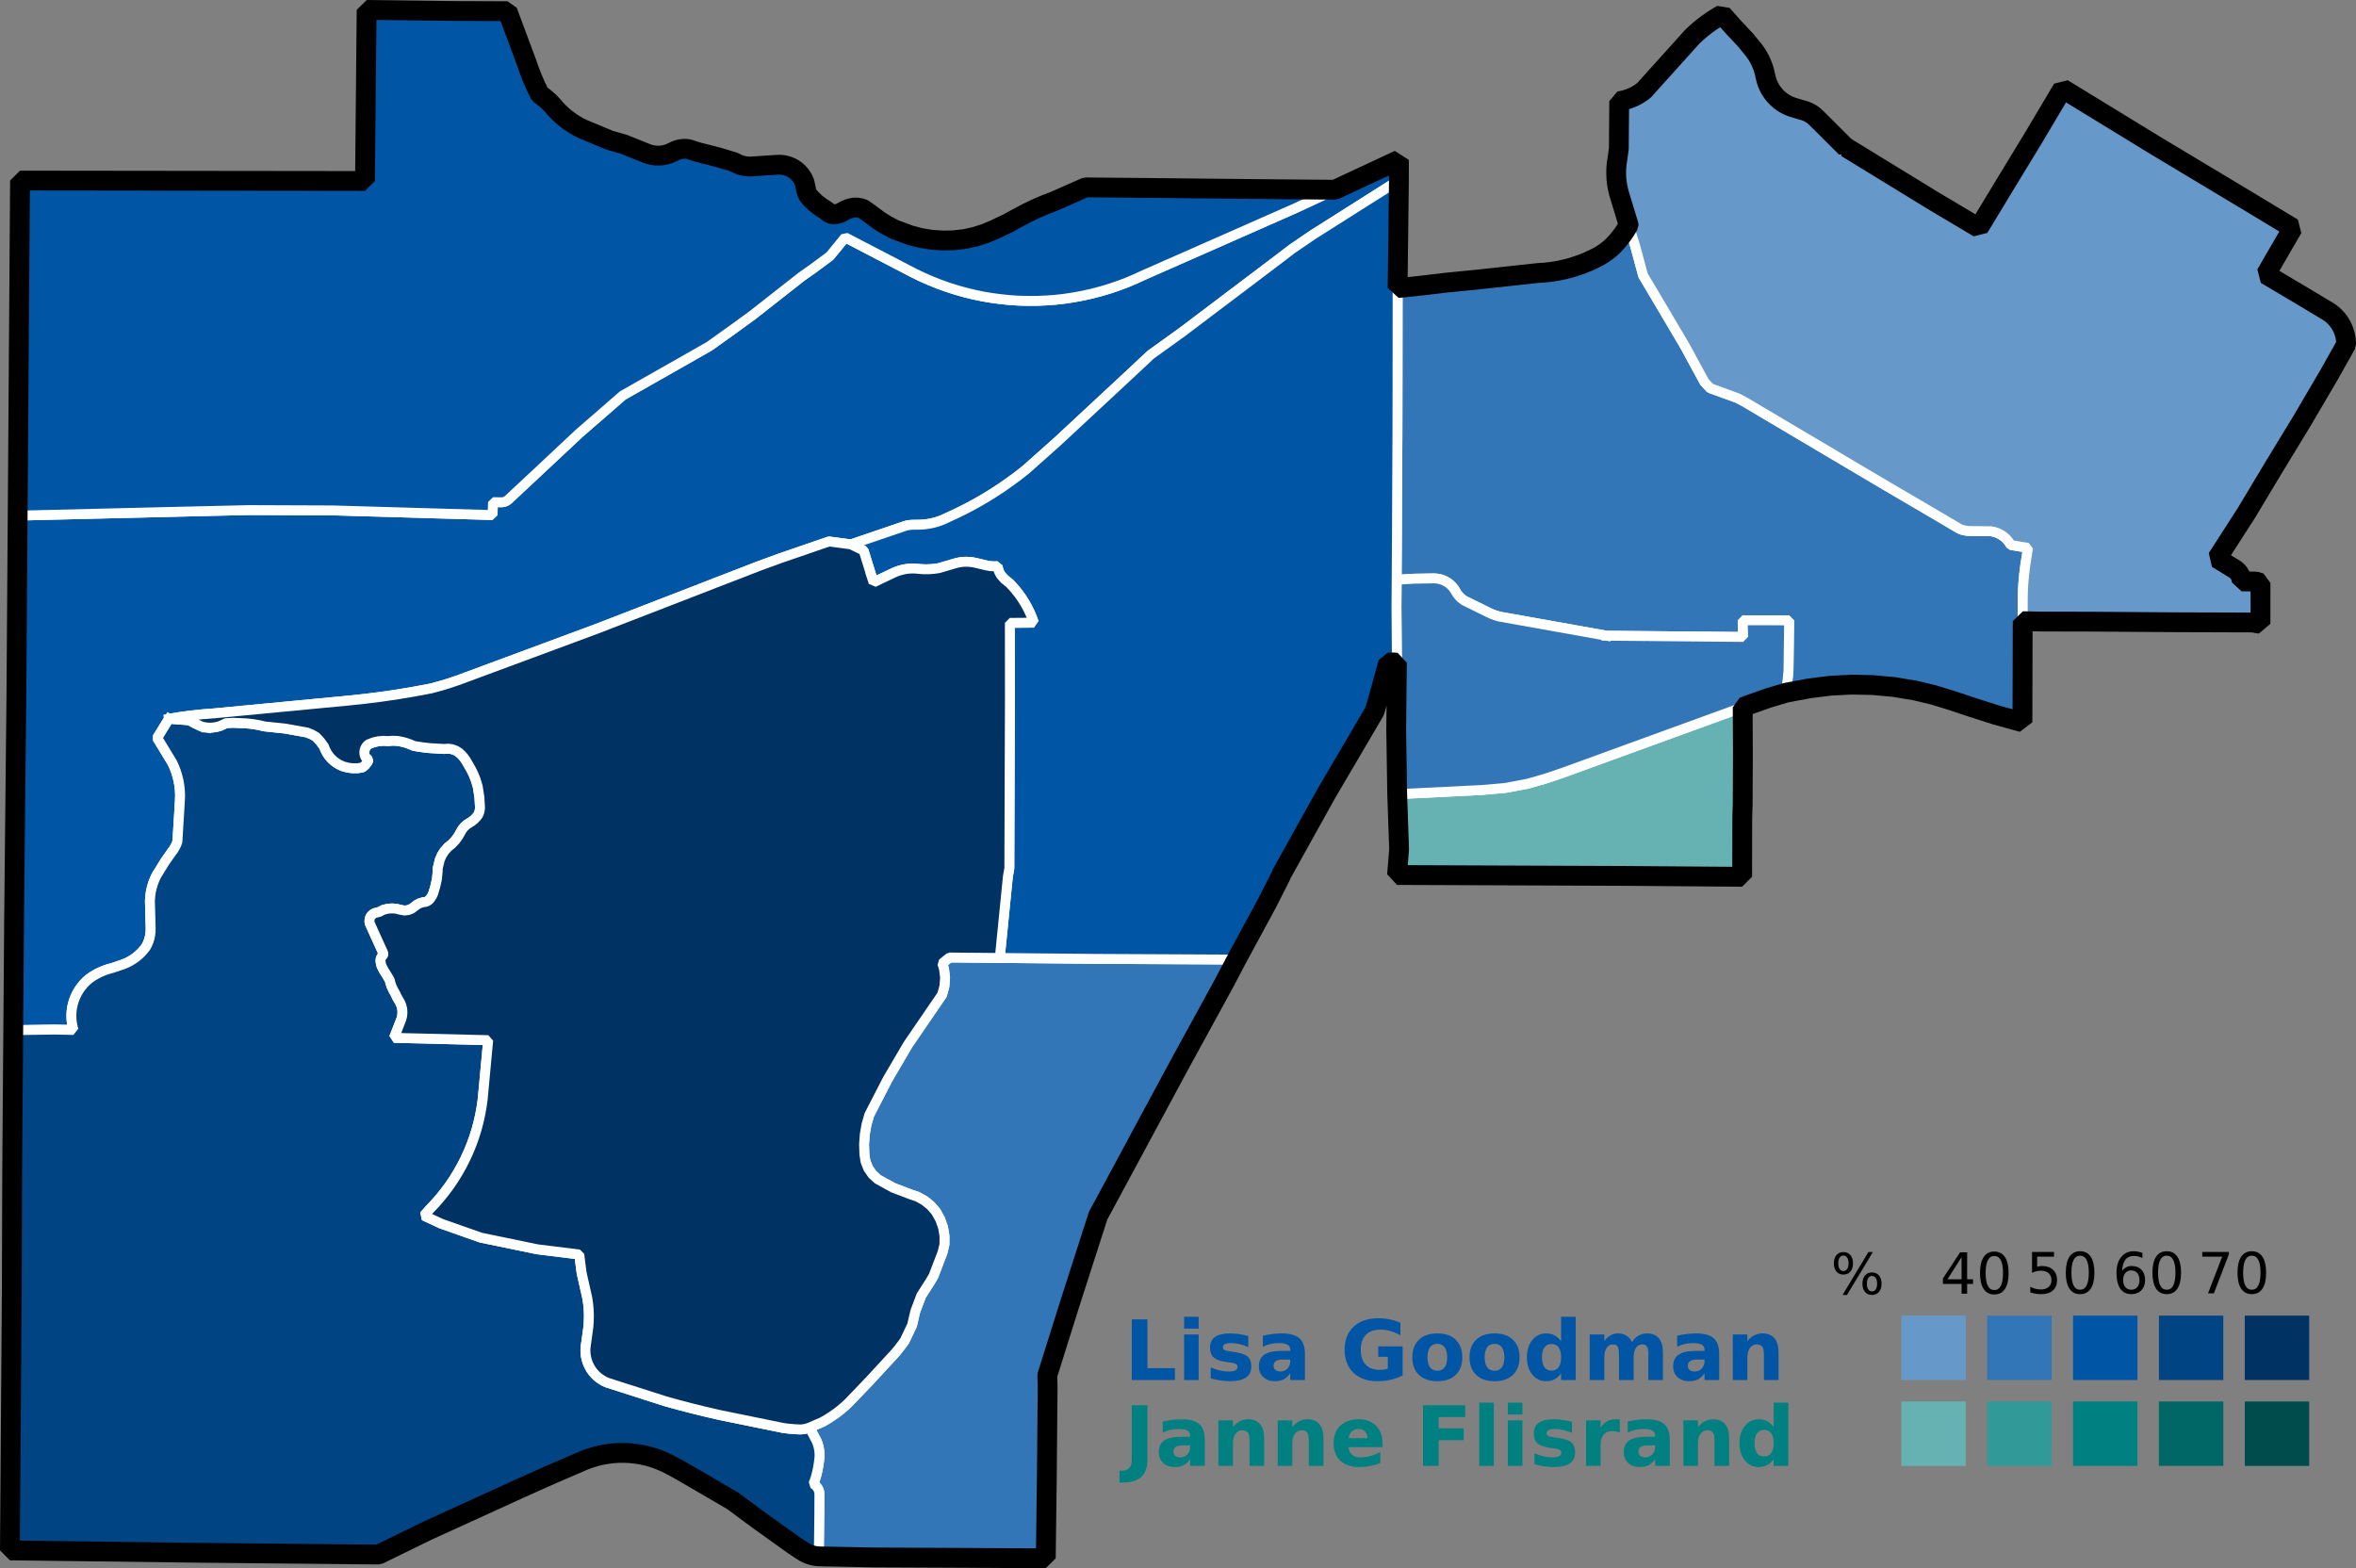 <?xml version="1.0" encoding="UTF-8" standalone="no"?>
<svg
   xmlns:dc="http://purl.org/dc/elements/1.1/"
   xmlns:cc="http://creativecommons.org/ns#"
   xmlns:rdf="http://www.w3.org/1999/02/22-rdf-syntax-ns#"
   xmlns:svg="http://www.w3.org/2000/svg"
   xmlns="http://www.w3.org/2000/svg"
   width="196.629mm"
   version="1.2"
   height="130.887mm"
   viewBox="0 0 743.166 494.689"
   id="svg438">
  <rect x="0" y="0" width="743.166" height="494.689" fill="#808080" stroke="none"/>
  <defs
     id="defs2" />
  <g
     id="7"
     transform="translate(-2.996,-1060.08)">
    <path
       style="font-style:normal;font-weight:400;font-size:medium;font-family:'MS Shell Dlg 2';vector-effect:none;fill:#66b2b2;fill-opacity:1;fill-rule:evenodd;stroke:#ffffff;stroke-width:3.125;stroke-linecap:square;stroke-linejoin:bevel;stroke-miterlimit:4;stroke-dasharray:none;stroke-opacity:1"
       id="7-10"
       d="m 552.527,1336.673 -37.115,-0.28 -71.751,-0.28 0.66,-8.077 -0.6,-17.413 26.609,-1.329 7.307,-0.62 7.217,-1.349 5.538,-1.589 5.458,-1.839 56.847,-20.692 0.07,15.304 -0.08,15.524 -0.12,3.569 -0.04,19.072" />
    <path
       style="font-style:normal;font-weight:400;font-size:medium;font-family:'MS Shell Dlg 2';vector-effect:none;fill:#3276b7;fill-opacity:1;fill-rule:evenodd;stroke:#ffffff;stroke-width:3.125;stroke-linecap:square;stroke-linejoin:bevel;stroke-miterlimit:4;stroke-dasharray:none;stroke-opacity:1"
       id="7-9"
       d="m 333.206,1525.745 -0.33,25.899 -13.504,-0.05 -13.754,-0.08 -27.139,-0.12 -17.203,-0.34 0.16,-13.125 0.03,-6.757 -0.1,-0.6 -0.19,-0.59 -0.29,-0.54 -0.37,-0.49 -0.44,-0.42 -0.5,-0.35 0.4,-1.03 0.34,-1.04 0.3,-1.06 0.39,-1.779 0.29,-1.789 0.21,-1.799 v -0.99 l -0.08,-0.99 -0.17,-0.98 -0.25,-0.96 -0.33,-0.94 -2.309,-4.418 4.018,-1.739 1.479,-0.85 1.449,-0.92 1.409,-0.98 1.359,-1.05 1.309,-1.1 1.259,-1.169 6.817,-7.117 7.827,-8.486 1.05,-1.26 1.01,-1.309 0.97,-1.329 2.369,-4.968 1.01,-4.348 1.889,-4.988 2.869,-4.498 0.99,-1.679 2.829,-7.377 0.62,-2.509 0.02,-2.739 -0.45,-2.689 -0.91,-2.579 -1.329,-2.389 -1.659,-1.919 -1.979,-1.599 -2.219,-1.23 -2.409,-0.82 -5.198,-1.989 -4.888,-2.679 -1.709,-1.559 -1.319,-1.919 -0.85,-2.149 -0.35,-2.299 -0.1,-3.139 0.23,-3.129 0.54,-3.079 0.87,-3.019 5.788,-11.255 6.407,-10.916 10.776,-15.754 0.73,-2.669 0.21,-2.779 -0.34,-2.749 -0.55,-1.689 2.299,-1.859 15.844,0.14 29.798,0.29 27.229,0.13 17.643,0.09 -3.918,7.457 -7.907,14.454 -5.988,10.935 -25.839,47.96 -0.01,0.03 -8.666,26.939 -7.347,23.39 0.11,3.569 -0.21,23.45 -0.01,1.369 -0.03,3.399" />
    <path
       style="font-style:normal;font-weight:400;font-size:medium;font-family:'MS Shell Dlg 2';vector-effect:none;fill:#3276b7;fill-opacity:1;fill-rule:evenodd;stroke:#ffffff;stroke-width:3.125;stroke-linecap:square;stroke-linejoin:bevel;stroke-miterlimit:4;stroke-dasharray:none;stroke-opacity:1"
       id="7-8"
       d="m 641.04,1249.339 -0.02,6.697 -0.08,31.887 -8.306,-2.299 -8.237,-2.639 -5.888,-1.969 -5.678,-1.739 -5.768,-1.369 -6.607,-1.1 -6.667,-0.62 -6.697,-0.14 -6.687,0.34 -6.647,0.83 -7.327,1.369 0.71,-6.727 0.05,-3.349 0.16,-12.735 -14.654,-0.02 0.16,5.258 -43.112,-0.39 -33.796,-6.038 -1.1,-0.32 -1.08,-0.39 -1.05,-0.47 -7.807,-3.838 -1.22,-0.93 -0.52,-0.56 -0.48,-0.59 -0.42,-0.64 -0.43,-0.76 -0.52,-0.71 -0.59,-0.64 -0.67,-0.58 -0.72,-0.49 -0.77,-0.41 -0.82,-0.33 -0.85,-0.22 -0.86,-0.13 -0.88,-0.04 -6.097,0.1 -3.069,0.18 -2.449,0.18 0.1,-15.534 0.15,-30.497 0.03,-16.003 0.03,-30.008 6.537,-0.68 8.816,-1.04 10.576,-1.05 18.382,-1.999 2.049,-0.13 2.039,-0.22 2.039,-0.32 2.009,-0.42 1.989,-0.5 1.969,-0.61 1.939,-0.69 1.899,-0.78 1.859,-0.88 1.339,-0.68 1.279,-0.77 1.23,-0.87 1.17,-0.94 1.09,-1.03 1.06,-1.159 0.99,-1.21 0.94,-1.26 0.86,-1.31 0.8,-1.349 2.059,6.587 2.509,9.316 4.588,7.727 8.517,14.394 6.237,11.475 1.819,1.969 8.616,3.139 2.169,1.139 30.877,18.302 14.424,8.537 15.944,9.346 6.707,3.958 0.83,0.29 0.85,0.2 0.86,0.12 0.88,0.03 6.477,0.08 0.85,0.17 0.84,0.26 0.8,0.34 0.76,0.42 0.72,0.5 0.66,0.57 0.59,0.64 0.53,0.69 0.45,0.75 5.418,0.89 -0.89,5.708 -0.33,2.669 -0.24,2.679 -0.15,2.689 -0.05,2.689" />
    <path
       style="font-style:normal;font-weight:400;font-size:medium;font-family:'MS Shell Dlg 2';vector-effect:none;fill:#0055a5;fill-opacity:1;fill-rule:evenodd;stroke:#ffffff;stroke-width:3.125;stroke-linecap:square;stroke-linejoin:bevel;stroke-miterlimit:4;stroke-dasharray:none;stroke-opacity:1"
       id="7-7"
       d="m 56.31,1286.833 -0.98,1.569 -2.749,4.468 4.738,7.787 0.63,1.379 0.54,1.419 0.45,1.449 0.36,1.479 0.26,1.499 0.16,1.509 0.07,1.519 -0.04,1.529 -0.8,13.105 -0.32,0.9 -0.42,0.85 -0.49,0.81 -0.57,0.76 -2.189,3.139 -2.599,4.198 -0.6,1.269 -0.5,1.31 -0.4,1.349 -0.3,1.369 -0.19,1.389 -0.09,1.399 0.23,8.597 -0.02,1.03 -0.11,1.03 -0.2,1.01 -0.3,0.99 -0.39,0.96 -0.48,0.91 -0.69,0.89 -0.75,0.84 -0.81,0.77 -0.86,0.72 -0.92,0.65 -1.06,0.65 -1.12,0.55 -1.15,0.46 -3.199,1.08 -1.319,0.36 -1.289,0.44 -1.249,0.53 -1.22,0.62 -1.17,0.69 -1.12,0.78 -0.9,0.78 -0.83,0.86 -0.76,0.92 -0.69,0.98 -0.6,1.03 -0.53,1.07 -0.43,1.109 -0.35,1.149 -0.26,1.159 -0.16,1.19 -0.07,1.19 0.03,1.19 0.12,1.19 0.21,1.169 0.31,1.159 -6.127,-0.12 -12.875,0.19 0.19,-25.03 0.08,-10.716 v -0.05 h 0.01 v -0.05 0 -0.72 l 0.01,-0.82 0.71,-69.741 v -0.05 l 0.37,-52.559 0.02,-2.589 h 0.02 l 23.62,-0.58 33.146,-0.8 16.223,-0.37 26.379,0.1 34.996,1.02 15.394,0.45 0.14,-4.078 2.779,0.04 0.55,-0.07 0.52,-0.15 0.49,-0.25 0.44,-0.32 8.796,-8.217 13.524,-12.665 13.844,-12.035 22.741,-12.915 4.578,-2.609 7.217,-5.158 6.457,-4.698 15.364,-12.055 3.708,-2.619 5.268,-3.908 4.818,-5.898 21.611,11.235 2.599,1.26 2.649,1.159 2.679,1.08 2.719,0.97 2.759,0.88 2.779,0.79 2.809,0.68 2.829,0.59 2.849,0.48 2.869,0.38 2.879,0.29 2.879,0.18 2.899,0.07 2.889,-0.02 2.889,-0.13 2.879,-0.22 2.869,-0.33 2.859,-0.44 2.839,-0.53 2.829,-0.63 2.789,-0.73 2.769,-0.83 2.739,-0.93 2.709,-1.02 2.659,-1.12 2.629,-1.21 24.66,-10.866 23.36,-10.306 32.517,-15.164 -0.01,6.437 -27.199,17.223 -6.487,4.428 -5.098,3.888 -29.688,22.431 -9.816,7.057 -6.088,5.698 -23.31,21.681 -9.856,8.776 -2.539,2.009 -2.609,1.919 -2.649,1.859 -2.709,1.769 -2.759,1.689 -2.809,1.609 -2.849,1.529 -2.899,1.439 -2.939,1.359 -1.17,0.56 -1.21,0.49 -1.239,0.41 -1.259,0.32 -1.279,0.25 -1.289,0.17 -1.299,0.08 -2.519,0.04 -0.77,0.06 -0.76,0.12 -0.75,0.2 -0.72,0.26 -16.293,5.548 -6.917,-0.92 -15.044,5.178 -7.077,2.579 -8.606,3.339 -5.238,2.009 -2.249,0.89 -35.146,13.604 -41.203,15.274 -2.699,0.99 -2.729,0.92 -2.759,0.83 -2.769,0.75 -5.218,0.98 -5.228,0.88 -5.248,0.77 -5.268,0.66 -5.278,0.56 -42.273,4.028 -3.559,0.27 -3.539,0.37 -3.539,0.47 -3.509,0.58" />
    <path
       style="font-style:normal;font-weight:400;font-size:medium;font-family:'MS Shell Dlg 2';vector-effect:none;fill:#6699c9;fill-opacity:1;fill-rule:evenodd;stroke:#ffffff;stroke-width:3.125;stroke-linecap:square;stroke-linejoin:bevel;stroke-miterlimit:4;stroke-dasharray:none;stroke-opacity:1"
       id="7-6"
       d="m 575.897,1097.261 9.396,9.366 0.05,-0.06 27.489,16.843 14.344,8.537 0.13,-0.22 8.816,-14.554 8.427,-13.844 9.066,-15.274 14.504,8.866 14.514,8.886 0.13,0.08 14.304,8.586 14.674,8.806 14.464,8.736 -8.467,14.614 12.165,7.217 7.927,4.768 0.85,0.66 0.79,0.73 0.73,0.8 0.65,0.85 0.57,0.91 0.5,0.96 0.4,1 0.32,1.03 0.23,1.05 0.13,1.07 0.04,1.069 -5.448,9.696 -8.546,14.564 -8.776,14.414 -8.746,14.574 -9.166,14.244 5.378,3.289 0.57,0.39 0.5,0.47 0.44,0.53 0.36,0.59 0.26,0.64 0.18,0.67 0.07,0.68 4.498,0.04 1.429,0.44 -0.01,12.895 -2.499,-0.42 -24.82,-0.08 -27.319,-0.19 h -0.02 l -13.714,-0.02 -6.637,-0.12 0.02,-6.697 0.05,-2.689 0.15,-2.689 0.24,-2.679 0.33,-2.669 0.89,-5.708 -5.418,-0.89 -0.45,-0.75 -0.53,-0.69 -0.59,-0.64 -0.66,-0.57 -0.72,-0.5 -0.76,-0.42 -0.8,-0.34 -0.84,-0.26 -0.85,-0.17 -6.477,-0.08 -0.88,-0.03 -0.86,-0.12 -0.85,-0.2 -0.83,-0.29 -6.707,-3.958 -15.944,-9.346 -14.424,-8.537 -30.877,-18.302 -2.169,-1.139 -8.616,-3.139 -1.819,-1.969 -6.237,-11.475 -8.517,-14.394 -4.588,-7.727 -2.509,-9.316 -2.059,-6.587 -2.739,-9.016 -0.26,-0.83 -0.39,-1.569 -0.29,-1.579 -0.18,-1.599 -0.07,-1.609 0.03,-1.609 0.14,-1.599 0.24,-1.589 0.43,-3.049 0.12,-15.014 1.21,-0.22 1.19,-0.32 1.16,-0.41 1.13,-0.49 1.09,-0.58 1.03,-0.66 0.99,-0.73 13.405,-14.894 1.709,-1.909 1.549,-1.469 1.619,-1.379 1.689,-1.3 1.759,-1.22 1.809,-1.129 1.149,-0.66 3.549,3.998 3.858,4.118 1.509,1.859 0.87,1.02 0.79,1.08 0.72,1.129 0.64,1.179 0.55,1.22 0.47,1.26 0.38,1.29 0.29,1.3 0.26,1.099 0.35,1.08 0.45,1.03 0.53,1 0.62,0.94 0.7,0.89 0.78,0.82 0.85,0.75 0.9,0.67 0.97,0.59 1.01,0.5 1.05,0.41 4.098,1.22 0.77,0.3 0.74,0.38 0.7,0.43 0.65,0.51 0.61,0.56" />
    <path
       style="font-style:normal;font-weight:400;font-size:medium;font-family:'MS Shell Dlg 2';vector-effect:none;fill:#3276b7;fill-opacity:1;fill-rule:evenodd;stroke:#ffffff;stroke-width:3.125;stroke-linecap:square;stroke-linejoin:bevel;stroke-miterlimit:4;stroke-dasharray:none;stroke-opacity:1"
       id="7-5"
       d="m 509.744,1260.624 43.112,0.39 -0.16,-5.258 14.654,0.02 -0.16,12.735 -0.05,3.349 -0.71,6.727 -5.698,1.699 -6.317,2.229 -1.709,0.69 -56.857,20.692 -5.458,1.839 -5.538,1.589 -7.217,1.349 -7.307,0.62 -26.609,1.329 -0.32,-20.382 0.23,-21.111 -0.14,-17.433 0.06,-8.696 2.449,-0.18 3.069,-0.18 6.097,-0.1 0.88,0.04 0.86,0.13 0.85,0.22 0.82,0.33 0.77,0.41 0.72,0.49 0.67,0.58 0.59,0.64 0.52,0.71 0.43,0.76 0.42,0.64 0.48,0.59 0.52,0.56 1.22,0.93 7.807,3.838 1.05,0.47 1.08,0.39 1.1,0.32 33.796,6.038" />
    <path
       style="font-style:normal;font-weight:400;font-size:medium;font-family:'MS Shell Dlg 2';vector-effect:none;fill:#004484;fill-opacity:1;fill-rule:evenodd;stroke:#ffffff;stroke-width:3.125;stroke-linecap:square;stroke-linejoin:bevel;stroke-miterlimit:4;stroke-dasharray:none;stroke-opacity:1"
       id="7-4D"
       d="m 68.205,1289.602 1.379,0.05 1.449,-0.17 1.349,-0.35 1.959,-0.92 2.149,-0.1 4.078,0.16 1.999,0.21 1.979,0.33 1.889,0.43 6.477,0.68 6.867,1.23 1.549,0.63 1.339,0.76 1.329,1.429 1.19,1.629 0.4,1.02 0.6,1.119 0.62,0.89 0.72,0.82 0.95,0.86 0.89,0.63 0.95,0.53 1.03,0.43 1.519,0.38 1.349,0.16 1.559,-0.01 1.509,-0.21 0.88,-0.74 0.94,-1.26 0.04,-0.39 -0.35,-0.4 -0.41,-0.29 -0.27,-0.55 -0.16,-0.59 -0.05,-0.61 0.08,-0.61 0.19,-0.58 0.3,-0.53 0.4,-0.47 0.45,-0.36 1.529,-0.58 1.509,-0.34 1.529,-0.13 1.539,0.08 1.429,-0.11 1.499,0.06 1.439,0.27 1.19,0.31 1.379,0.49 1.22,0.53 2.669,0.41 2.269,0.26 4.578,0.27 1.239,-0.1 1.24,0.17 1.17,0.43 1,0.62 0.83,0.76 0.73,0.84 0.65,0.92 1.599,2.769 0.73,1.459 0.71,1.769 0.68,2.219 0.53,3.399 0.19,3.279 -0.08,0.78 -0.19,0.75 -0.3,0.72 -0.57,0.74 -0.68,0.7 -0.76,0.61 -1.609,1.03 -0.78,0.71 -0.67,0.82 -1.19,2.109 -0.95,1.31 -1.11,1.169 -1.249,1.02 -1.07,1.19 -0.87,1.369 -0.64,1.489 -0.63,2.659 v 0.89 l -0.24,2.459 -0.53,2.349 -0.6,2.039 -0.37,0.84 -0.73,1.09 -0.34,0.35 -0.83,0.5 -1,0.14 -0.96,0.29 -0.9,0.45 -1.689,1.279 -1.09,0.45 -1.17,0.14 -1.16,-0.2 -1.459,-0.37 -1.329,-0.11 -1.329,0.1 -1.439,0.36 -1.22,0.64 -1.389,0.36 -0.5,0.23 -0.69,0.61 -0.3,0.47 -0.2,0.53 -0.06,0.92 0.12,0.54 1.649,3.648 2.549,5.608 0.1,0.44 -0.07,0.22 -0.5,0.59 -0.23,0.44 -0.12,0.47 v 0.5 l 0.12,0.76 0.18,0.67 0.61,1.24 1.979,3.229 0.26,1.07 0.39,1.099 0.41,0.88 0.59,1.01 0.59,1.26 1.07,1.869 0.35,0.82 0.2,0.72 0.14,0.88 0.02,0.9 -0.1,0.88 -0.22,0.87 -0.26,0.7 -1.929,4.948 -0.15,0.36 29.708,0.73 -1.729,18.592 -0.34,2.439 -0.44,2.419 -0.54,2.399 -0.63,2.379 -0.74,2.349 -0.83,2.319 -0.93,2.279 -1.03,2.239 -1.11,2.189 -1.21,2.149 -1.289,2.089 -1.379,2.039 -1.469,1.979 -1.539,1.919 -1.619,1.849 -1.699,1.779 -1.719,1.959 5.438,2.529 12.485,4.398 17.903,3.698 13.145,1.619 0.73,5.748 1.809,8.037 0.27,1.859 0.17,1.879 0.06,1.879 -0.05,1.879 -0.15,1.879 -0.71,5.068 -0.15,1.05 -0.04,1.05 0.05,1.05 0.16,1.04 0.26,1.03 0.35,0.99 0.45,0.95 0.53,0.91 0.62,0.85 0.71,0.79 0.67,0.63 0.73,0.57 0.77,0.51 0.81,0.44 0.85,0.37 18.233,5.838 4.308,1.19 4.338,1.129 4.348,1.07 4.358,1 19.932,4.068 1.749,0.21 1.749,0.15 1.759,0.09 0.77,-0.05 0.75,-0.12 0.74,-0.19 0.72,-0.25 2.309,4.418 0.33,0.94 0.25,0.96 0.17,0.98 0.08,0.99 v 0.99 l -0.21,1.799 -0.29,1.789 -0.39,1.779 -0.3,1.06 -0.34,1.04 -0.4,1.03 0.5,0.35 0.44,0.42 0.37,0.49 0.29,0.54 0.19,0.59 0.1,0.6 -0.03,6.757 -0.16,13.125 -0.91,-0.09 -0.9,-0.17 -0.89,-0.26 -0.85,-0.32 -0.83,-0.41 -0.78,-0.47 -2.909,-1.929 -11.435,-8.187 -7.607,-5.648 -10.026,-5.858 -6.987,-4.048 -2.999,-1.609 -1.659,-0.8 -1.709,-0.72 -1.749,-0.61 -1.769,-0.51 -1.809,-0.41 -1.819,-0.3 -1.839,-0.2 -1.849,-0.09 -1.839,0.01 -1.849,0.12 -1.829,0.23 -1.819,0.33 -1.799,0.44 -1.769,0.54 -1.729,0.63 -1.699,0.74 -8.477,3.648 -10.356,4.628 -17.343,7.927 -11.145,5.068 -15.883,7.757 -56.867,-0.56 -0.64,-0.01 -1.08,-0.01 -57.656,-0.73 h -0.03 -0.02 l 0.36,-49.53 v -0.01 l 0.02,-2.399 v 0 l 0.02,-2.549 0.17,-23.53 0.02,-2.739 0.13,-39.034 v -0.05 l 0.31,-41.153 0.03,-3.129 12.875,-0.19 6.127,0.12 -0.31,-1.159 -0.21,-1.169 -0.12,-1.19 -0.03,-1.19 0.07,-1.19 0.16,-1.19 0.26,-1.159 0.35,-1.149 0.43,-1.109 0.53,-1.07 0.6,-1.03 0.69,-0.98 0.76,-0.92 0.83,-0.86 0.9,-0.78 1.12,-0.78 1.17,-0.69 1.22,-0.62 1.249,-0.53 1.289,-0.44 1.319,-0.36 3.199,-1.08 1.15,-0.46 1.12,-0.55 1.06,-0.65 0.92,-0.65 0.86,-0.72 0.81,-0.77 0.75,-0.84 0.69,-0.89 0.48,-0.91 0.39,-0.96 0.3,-0.99 0.2,-1.01 0.11,-1.03 0.02,-1.03 -0.23,-8.597 0.09,-1.399 0.19,-1.389 0.3,-1.369 0.4,-1.349 0.5,-1.31 0.6,-1.269 2.599,-4.198 2.189,-3.139 0.57,-0.76 0.49,-0.81 0.42,-0.85 0.32,-0.9 0.8,-13.105 0.04,-1.529 -0.07,-1.519 -0.16,-1.509 -0.26,-1.499 -0.36,-1.479 -0.45,-1.449 -0.54,-1.419 -0.63,-1.379 -4.738,-7.787 2.749,-4.468 0.98,-1.569 6.407,0.48 1.959,1.08 2.029,0.95 1.499,0.26" />
    <path
       style="font-style:normal;font-weight:400;font-size:medium;font-family:'MS Shell Dlg 2';vector-effect:none;fill:#0055a5;fill-opacity:1;fill-rule:evenodd;stroke:#ffffff;stroke-width:3.125;stroke-linecap:square;stroke-linejoin:bevel;stroke-miterlimit:4;stroke-dasharray:none;stroke-opacity:1"
       id="7-3"
       d="m 443.651,1227.468 -0.1,15.534 -0.06,8.696 0.14,17.433 -1.21,-0.09 -1.539,0.08 -3.089,11.225 -1.2,4.108 -6.537,11.145 -8.536,14.514 -8.846,15.913 -5.548,9.976 0.03,0.11 -4.378,8.656 -9.756,18.023 -17.643,-0.09 -27.229,-0.13 -29.798,-0.29 2.559,-25.669 0.46,-2.599 0.18,-54.208 -0.02,-23.23 7.577,-0.06 -0.59,-1.619 -0.68,-1.589 -0.76,-1.549 -0.85,-1.509 -0.92,-1.449 -1,-1.409 -1.07,-1.349 -1.15,-1.299 -0.6,-0.63 -1.619,-1.309 -0.85,-0.93 -0.42,-0.56 -0.34,-0.61 -0.27,-0.65 -0.19,-0.67 -0.11,-0.69 -1.1,0.05 -1.1,-0.06 -1.09,-0.17 -3.519,-0.84 -1.01,-0.21 -1.02,-0.12 -1.03,-0.05 -1.02,0.04 -1.03,0.12 -1,0.21 -0.99,0.28 -4.608,1.359 -1.539,0.23 -1.549,0.12 -1.559,0.01 -1.549,-0.09 -1.19,-0.12 -1.2,-0.03 -1.2,0.08 -1.18,0.18 -1.17,0.28 -1.13,0.37 -1.11,0.47 -6.257,2.989 -0.63,-1.899 -1.509,-4.858 -1.01,-3.259 -3.998,-1.949 16.293,-5.548 0.72,-0.26 0.75,-0.2 0.76,-0.12 0.77,-0.06 2.519,-0.04 1.299,-0.08 1.289,-0.17 1.279,-0.25 1.259,-0.32 1.239,-0.41 1.21,-0.49 1.17,-0.56 2.939,-1.359 2.899,-1.439 2.849,-1.529 2.809,-1.609 2.759,-1.689 2.709,-1.769 2.649,-1.859 2.609,-1.919 2.539,-2.009 9.856,-8.776 23.31,-21.681 6.088,-5.698 9.816,-7.057 29.688,-22.431 5.098,-3.888 6.487,-4.428 27.199,-17.223 -0.4,34.006 -0.03,30.008 -0.03,16.003 -0.15,30.497" />
    <path
       d="m 277.919,1241.892 0.63,1.899 6.257,-2.989 1.11,-0.47 1.13,-0.37 1.17,-0.28 1.18,-0.18 1.2,-0.08 1.2,0.03 1.19,0.12 1.549,0.09 1.559,-0.01 1.549,-0.12 1.539,-0.23 4.608,-1.359 0.99,-0.28 1,-0.21 1.03,-0.12 1.02,-0.04 1.03,0.05 1.02,0.12 1.01,0.21 3.519,0.84 1.09,0.17 1.1,0.06 1.1,-0.05 0.11,0.69 0.19,0.67 0.27,0.65 0.34,0.61 0.42,0.56 0.85,0.93 1.619,1.309 0.6,0.63 1.15,1.299 1.07,1.349 1,1.409 0.92,1.449 0.85,1.509 0.76,1.549 0.68,1.589 0.59,1.619 -7.577,0.06 0.02,23.23 -0.18,54.208 -0.46,2.599 -2.559,25.669 -15.844,-0.14 -2.299,1.859 0.55,1.689 0.34,2.749 -0.21,2.779 -0.73,2.669 -10.776,15.754 -6.407,10.916 -5.788,11.255 -0.87,3.019 -0.54,3.079 -0.23,3.129 0.1,3.139 0.35,2.299 0.85,2.149 1.319,1.919 1.709,1.559 4.888,2.679 5.198,1.989 2.409,0.82 2.219,1.23 1.979,1.599 1.659,1.919 1.329,2.389 0.91,2.579 0.45,2.689 -0.02,2.739 -0.62,2.509 -2.829,7.377 -0.99,1.679 -2.869,4.498 -1.889,4.988 -1.01,4.348 -2.369,4.968 -0.97,1.329 -1.01,1.309 -1.05,1.26 -7.827,8.486 -6.817,7.117 -1.259,1.169 -1.309,1.1 -1.359,1.05 -1.409,0.98 -1.449,0.92 -1.479,0.85 -4.018,1.739 -0.72,0.25 -0.74,0.19 -0.75,0.12 -0.77,0.05 -1.759,-0.09 -1.749,-0.15 -1.749,-0.21 -19.932,-4.068 -4.358,-1 -4.348,-1.07 -4.338,-1.129 -4.308,-1.19 -18.233,-5.838 -0.85,-0.37 -0.81,-0.44 -0.77,-0.51 -0.73,-0.57 -0.67,-0.63 -0.71,-0.79 -0.62,-0.85 -0.53,-0.91 -0.45,-0.95 -0.35,-0.99 -0.26,-1.03 -0.16,-1.04 -0.05,-1.05 0.04,-1.05 0.15,-1.05 0.71,-5.068 0.15,-1.879 0.05,-1.879 -0.06,-1.879 -0.17,-1.879 -0.27,-1.859 -1.809,-8.037 -0.73,-5.748 -13.145,-1.619 -17.903,-3.698 -12.485,-4.398 -5.438,-2.529 1.719,-1.959 1.699,-1.779 1.619,-1.849 1.539,-1.919 1.469,-1.979 1.379,-2.039 1.289,-2.089 1.21,-2.149 1.11,-2.189 1.03,-2.239 0.93,-2.279 0.83,-2.319 0.74,-2.349 0.63,-2.379 0.54,-2.399 0.44,-2.419 0.34,-2.439 1.729,-18.592 -29.708,-0.73 0.15,-0.36 1.929,-4.948 0.26,-0.7 0.22,-0.87 0.1,-0.88 -0.02,-0.9 -0.14,-0.88 -0.2,-0.72 -0.35,-0.82 -1.07,-1.869 -0.59,-1.26 -0.59,-1.01 -0.41,-0.88 -0.39,-1.099 -0.26,-1.07 -1.979,-3.229 -0.61,-1.24 -0.18,-0.67 -0.12,-0.76 v -0.5 l 0.12,-0.47 0.23,-0.44 0.5,-0.59 0.07,-0.22 -0.1,-0.44 -2.549,-5.608 -1.649,-3.648 -0.12,-0.54 0.06,-0.92 0.2,-0.53 0.3,-0.47 0.69,-0.61 0.5,-0.23 1.389,-0.36 1.22,-0.64 1.439,-0.36 1.329,-0.1 1.329,0.11 1.459,0.37 1.16,0.2 1.17,-0.14 1.09,-0.45 1.689,-1.279 0.9,-0.45 0.96,-0.29 1,-0.14 0.83,-0.5 0.34,-0.35 0.73,-1.09 0.37,-0.84 0.6,-2.039 0.53,-2.349 0.24,-2.459 v -0.89 l 0.63,-2.659 0.64,-1.489 0.87,-1.369 1.07,-1.19 1.249,-1.02 1.11,-1.169 0.95,-1.31 1.19,-2.109 0.67,-0.82 0.78,-0.71 1.609,-1.03 0.76,-0.61 0.68,-0.7 0.57,-0.74 0.3,-0.72 0.19,-0.75 0.08,-0.78 -0.19,-3.279 -0.53,-3.399 -0.68,-2.219 -0.71,-1.769 -0.73,-1.459 -1.599,-2.769 -0.65,-0.92 -0.73,-0.84 -0.83,-0.76 -1,-0.62 -1.17,-0.43 -1.24,-0.17 -1.239,0.1 -4.578,-0.27 -2.269,-0.26 -2.669,-0.41 -1.22,-0.53 -1.379,-0.49 -1.19,-0.31 -1.439,-0.27 -1.499,-0.06 -1.429,0.11 -1.539,-0.08 -1.529,0.13 -1.509,0.34 -1.529,0.58 -0.45,0.36 -0.4,0.47 -0.3,0.53 -0.19,0.58 -0.08,0.61 0.05,0.61 0.16,0.59 0.27,0.55 0.41,0.29 0.35,0.4 -0.04,0.39 -0.94,1.26 -0.88,0.74 -1.509,0.21 -1.559,0.01 -1.349,-0.16 -1.519,-0.38 -1.03,-0.43 -0.95,-0.53 -0.89,-0.63 -0.95,-0.86 -0.72,-0.82 -0.62,-0.89 -0.6,-1.119 -0.4,-1.02 -1.19,-1.629 -1.329,-1.429 -1.339,-0.76 -1.549,-0.63 -6.867,-1.23 -6.477,-0.68 -1.889,-0.43 -1.979,-0.33 -1.999,-0.21 -4.078,-0.16 -2.149,0.1 -1.959,0.92 -1.349,0.35 -1.449,0.17 -1.379,-0.05 -1.499,-0.26 -2.029,-0.95 -1.959,-1.08 -6.407,-0.48 3.509,-0.58 3.539,-0.47 3.539,-0.37 3.559,-0.27 42.273,-4.028 5.278,-0.56 5.268,-0.66 5.248,-0.77 5.228,-0.88 5.218,-0.98 2.769,-0.75 2.759,-0.83 2.729,-0.92 2.699,-0.99 41.203,-15.274 35.146,-13.604 2.249,-0.89 5.238,-2.009 8.606,-3.339 7.077,-2.579 15.044,-5.178 6.917,0.92 3.998,1.949 1.01,3.259 1.509,4.858"
       id="7-2D"
       style="font-style:normal;font-weight:400;font-size:medium;font-family:'MS Shell Dlg 2';vector-effect:none;fill:#003363;fill-opacity:1;fill-rule:evenodd;stroke:#ffffff;stroke-width:3.125;stroke-linecap:square;stroke-linejoin:bevel;stroke-miterlimit:4;stroke-dasharray:none;stroke-opacity:1" />
    <path
       d="m 163.066,1063.605 6.058,16.273 0.89,2.549 0.98,2.509 1.09,2.469 1.18,2.429 1.1,0.79 1.05,0.85 1,0.93 0.94,0.98 0.87,1.04 1.06,1.1 1.11,1.04 1.17,0.98 1.23,0.91 1.269,0.84 1.319,0.77 1.359,0.69 8.646,3.599 4.398,1.25 7.307,2.939 0.92,0.3 0.95,0.2 0.97,0.12 0.97,0.01 0.97,-0.07 0.95,-0.17 0.94,-0.26 0.91,-0.35 0.86,-0.43 0.73,-0.34 0.75,-0.25 0.77,-0.18 0.79,-0.08 0.8,-0.01 0.79,0.09 2.999,0.96 6.507,1.659 4.878,1.479 0.82,0.44 0.85,0.36 0.89,0.28 0.91,0.19 0.92,0.11 0.93,0.01 0.93,-0.07 7.377,-0.48 0.92,-0.02 0.92,0.08 0.9,0.18 0.88,0.28 0.84,0.37 0.8,0.46 0.74,0.54 0.68,0.62 0.61,0.69 0.53,0.76 0.45,0.8 0.36,0.85 0.53,2.509 0.18,0.63 0.27,0.59 0.36,0.56 0.8,0.89 0.85,0.84 0.9,0.79 1.439,1.08 1.599,1 0.49,0.46 0.4,0.29 0.98,0.4 1.359,-0.11 1.22,-0.36 0.76,-0.46 0.83,-0.43 1.22,-0.49 1.289,-0.28 1.18,-0.02 1.22,0.23 0.65,0.25 2.279,1.599 2.599,1.969 2.409,1.509 2.519,1.329 4.938,1.839 3.439,0.89 3.509,0.56 3.549,0.23 3.289,-0.08 3.429,-0.4 3.379,-0.73 3.289,-1.06 3.089,-1.329 3.778,-1.799 2.439,-1.329 3.519,-1.879 2.759,-1.329 3.279,-1.419 2.799,-1.069 9.836,-4.348 5.168,0.05 12.275,0.11 20.732,0.21 19.282,0.19 1.969,0.02 4.498,0.04 11.695,0.1 3.039,0.03 -12.335,5.748 -23.36,10.306 -24.66,10.866 -2.629,1.21 -2.659,1.12 -2.709,1.02 -2.739,0.93 -2.769,0.83 -2.789,0.73 -2.829,0.63 -2.839,0.53 -2.859,0.44 -2.869,0.33 -2.879,0.22 -2.889,0.13 -2.889,0.02 -2.899,-0.07 -2.879,-0.18 -2.879,-0.29 -2.869,-0.38 -2.849,-0.48 -2.829,-0.59 -2.809,-0.68 -2.779,-0.79 -2.759,-0.88 -2.719,-0.97 -2.679,-1.08 -2.649,-1.159 -2.599,-1.26 -21.611,-11.235 -4.818,5.898 -5.268,3.908 -3.708,2.619 -15.364,12.055 -6.457,4.698 -7.217,5.158 -4.578,2.609 -22.741,12.915 -13.844,12.035 -13.524,12.665 -8.796,8.217 -0.44,0.32 -0.49,0.25 -0.52,0.15 -0.55,0.07 -2.779,-0.04 -0.14,4.078 -15.394,-0.45 -34.996,-1.02 -26.379,-0.1 -16.223,0.37 -33.146,0.8 -23.62,0.58 h -0.02 l 0.18,-25.52 0.56,-80.167 101.508,0.12 7.307,0.01 v 0 l 0.44,-46.151 0.08,-7.817 27.129,0.34 17.293,0.06"
       id="7-1C"
       style="font-style:normal;font-weight:400;font-size:medium;font-family:'MS Shell Dlg 2';vector-effect:none;fill:#0055a5;fill-opacity:1;fill-rule:evenodd;stroke:#ffffff;stroke-width:3.125;stroke-linecap:square;stroke-linejoin:bevel;stroke-miterlimit:4;stroke-dasharray:none;stroke-opacity:1" />
  </g>
  <g
     id="g519"
     transform="matrix(0.667,0,0,0.667,-234.748,415.033)">
    <path
       id="rect1218"
       d="m 1291.717,40.61 h 30.457 v 30.457 h -30.457 z"
       style="fill:#329999;fill-opacity:1;stroke:none;stroke-width:1.904;stroke-miterlimit:4;stroke-dasharray:none;stroke-opacity:1" />
    <path
       id="rect1218-61"
       d="m 1372.936,40.61 h 30.457 v 30.457 h -30.457 z"
       style="fill:#006666;fill-opacity:1;stroke:none;stroke-width:1.904;stroke-miterlimit:4;stroke-dasharray:none;stroke-opacity:1" />
    <path
       id="rect1218-3"
       d="m 1413.546,40.61 h 30.457 v 30.457 h -30.457 z"
       style="fill:#004c4c;fill-opacity:1;stroke:none;stroke-width:1.904;stroke-miterlimit:4;stroke-dasharray:none;stroke-opacity:1" />
    <path
       id="rect1218-1"
       d="m 1372.936,0 h 30.457 v 30.457 h -30.457 z"
       style="fill:#004484;fill-opacity:1;stroke:none;stroke-width:1.904;stroke-miterlimit:4;stroke-dasharray:none;stroke-opacity:1" />
    <path
       id="rect1218-18"
       d="m 1413.546,0 h 30.457 v 30.457 h -30.457 z"
       style="fill:#003363;fill-opacity:1;stroke:none;stroke-width:1.904;stroke-miterlimit:4;stroke-dasharray:none;stroke-opacity:1" />
    <path
       id="rect1218-8"
       d="m 1332.326,40.61 h 30.457 v 30.457 h -30.457 z"
       style="fill:#008080;fill-opacity:1;stroke:none;stroke-width:1.904;stroke-miterlimit:4;stroke-dasharray:none;stroke-opacity:1" />
    <path
       id="rect1218-9"
       d="m 1251.107,40.61 h 30.457 v 30.457 h -30.457 z"
       style="fill:#66b2b2;fill-opacity:1;stroke:none;stroke-width:1.904;stroke-miterlimit:4;stroke-dasharray:none;stroke-opacity:1" />
    <path
       id="rect1218-98"
       d="m 1332.326,0 h 30.457 v 30.457 h -30.457 z"
       style="fill:#0055a5;fill-opacity:1;stroke:none;stroke-width:1.904;stroke-miterlimit:4;stroke-dasharray:none;stroke-opacity:1" />
    <path
       id="rect1218-85"
       d="m 1251.107,0 h 30.457 v 30.457 h -30.457 z"
       style="fill:#6699c9;fill-opacity:1;stroke:none;stroke-width:1.904;stroke-miterlimit:4;stroke-dasharray:none;stroke-opacity:1" />
    <path
       id="rect1218-7"
       d="m 1291.717,0 h 30.457 v 30.457 h -30.457 z"
       style="fill:#3276b7;fill-opacity:1;stroke:none;stroke-width:1.904;stroke-miterlimit:4;stroke-dasharray:none;stroke-opacity:1" />
    <g
       id="text1980"
       style="font-style:normal;font-variant:normal;font-weight:bold;font-stretch:normal;font-size:39.354px;line-height:1.25;font-family:sans-serif;-inkscape-font-specification:'sans-serif, Bold';font-variant-ligatures:normal;font-variant-caps:normal;font-variant-numeric:normal;font-feature-settings:normal;text-align:start;letter-spacing:0px;word-spacing:0px;writing-mode:lr-tb;text-anchor:start;fill:#0055a5;fill-opacity:1;stroke:none;stroke-width:0.813"
       aria-label="Lisa Goodman">
      <path
         id="path861"
         style=""
         d="m 887.183,1.768 h 7.398 V 24.865 h 12.99 v 5.592 h -20.388 z" />
      <path
         id="path863"
         style=""
         d="m 911.932,8.936 h 6.879 v 21.521 h -6.879 z m 0,-8.378 h 6.879 V 6.169 h -6.879 z" />
      <path
         id="path865"
         style=""
         d="m 942.274,9.608 v 5.227 q -2.21,-0.922 -4.266,-1.384 -2.056,-0.461 -3.882,-0.461 -1.96,0 -2.921,0.5 -0.942,0.48 -0.942,1.499 0,0.826 0.711,1.268 0.73,0.442 2.594,0.653 l 1.211,0.173 q 5.284,0.673 7.11,2.21 1.825,1.537 1.825,4.823 0,3.44 -2.536,5.169 -2.536,1.729 -7.571,1.729 -2.133,0 -4.42,-0.346 -2.267,-0.327 -4.669,-0.999 V 24.443 q 2.056,0.999 4.208,1.499 2.171,0.5 4.4,0.5 2.018,0 3.036,-0.557 1.018,-0.557 1.018,-1.653 0,-0.922 -0.711,-1.364 -0.692,-0.461 -2.786,-0.711 l -1.211,-0.154 q -4.593,-0.576 -6.437,-2.133 -1.845,-1.556 -1.845,-4.727 0,-3.42 2.344,-5.073 2.344,-1.653 7.187,-1.653 1.902,0 3.997,0.288 2.095,0.288 4.554,0.903 z" />
      <path
         id="path867"
         style=""
         d="m 958.55,20.773 q -2.152,0 -3.247,0.73 -1.076,0.73 -1.076,2.152 0,1.307 0.865,2.056 0.884,0.73 2.44,0.73 1.941,0 3.267,-1.384 1.326,-1.403 1.326,-3.497 v -0.788 z m 10.511,-2.594 v 12.279 h -6.937 v -3.19 q -1.384,1.96 -3.113,2.863 -1.729,0.884 -4.208,0.884 -3.344,0 -5.438,-1.941 -2.075,-1.96 -2.075,-5.073 0,-3.785 2.594,-5.553 2.613,-1.768 8.186,-1.768 h 4.054 v -0.538 q 0,-1.633 -1.287,-2.383 -1.287,-0.769 -4.016,-0.769 -2.21,0 -4.112,0.442 -1.902,0.442 -3.536,1.326 V 9.512 q 2.21,-0.538 4.439,-0.807 2.229,-0.288 4.458,-0.288 5.822,0 8.397,2.306 2.594,2.287 2.594,7.456 z" />
      <path
         id="path869"
         style=""
         d="m 1015.274,28.324 q -2.767,1.345 -5.745,2.018 -2.978,0.673 -6.149,0.673 -7.167,0 -11.356,-3.997 -4.189,-4.016 -4.189,-10.876 0,-6.937 4.266,-10.914 4.266,-3.978 11.683,-3.978 2.863,0 5.476,0.538 2.633,0.538 4.958,1.595 v 5.938 q -2.402,-1.364 -4.785,-2.037 -2.364,-0.673 -4.746,-0.673 -4.42,0 -6.822,2.479 -2.383,2.46 -2.383,7.052 0,4.554 2.306,7.033 2.306,2.479 6.553,2.479 1.153,0 2.133,-0.135 0.999,-0.154 1.787,-0.461 v -5.573 h -4.516 v -4.958 h 11.529 z" />
      <path
         id="path871"
         style=""
         d="m 1031.703,13.336 q -2.287,0 -3.497,1.653 -1.191,1.633 -1.191,4.727 0,3.094 1.191,4.746 1.211,1.633 3.497,1.633 2.248,0 3.44,-1.633 1.191,-1.653 1.191,-4.746 0,-3.094 -1.191,-4.727 -1.191,-1.653 -3.44,-1.653 z m 0,-4.919 q 5.553,0 8.666,2.998 3.132,2.998 3.132,8.301 0,5.304 -3.132,8.301 -3.113,2.998 -8.666,2.998 -5.572,0 -8.724,-2.998 -3.132,-2.998 -3.132,-8.301 0,-5.304 3.132,-8.301 3.151,-2.998 8.724,-2.998 z" />
      <path
         id="path873"
         style=""
         d="m 1058.759,13.336 q -2.287,0 -3.497,1.653 -1.191,1.633 -1.191,4.727 0,3.094 1.191,4.746 1.211,1.633 3.497,1.633 2.248,0 3.44,-1.633 1.191,-1.653 1.191,-4.746 0,-3.094 -1.191,-4.727 -1.191,-1.653 -3.44,-1.653 z m 0,-4.919 q 5.553,0 8.666,2.998 3.132,2.998 3.132,8.301 0,5.304 -3.132,8.301 -3.113,2.998 -8.666,2.998 -5.572,0 -8.724,-2.998 -3.132,-2.998 -3.132,-8.301 0,-5.304 3.132,-8.301 3.151,-2.998 8.724,-2.998 z" />
      <path
         id="path875"
         style=""
         d="M 1090.215,12.087 V 0.558 h 6.918 V 30.457 h -6.918 v -3.113 q -1.422,1.902 -3.132,2.786 -1.71,0.884 -3.958,0.884 -3.978,0 -6.533,-3.151 -2.556,-3.171 -2.556,-8.147 0,-4.977 2.556,-8.128 2.556,-3.171 6.533,-3.171 2.229,0 3.939,0.903 1.729,0.884 3.151,2.767 z m -4.535,13.931 q 2.21,0 3.363,-1.614 1.172,-1.614 1.172,-4.689 0,-3.074 -1.172,-4.689 -1.153,-1.614 -3.363,-1.614 -2.191,0 -3.363,1.614 -1.153,1.614 -1.153,4.689 0,3.074 1.153,4.689 1.172,1.614 3.363,1.614 z" />
      <path
         id="path877"
         style=""
         d="m 1123.727,12.51 q 1.307,-1.998 3.094,-3.036 1.806,-1.057 3.958,-1.057 3.709,0 5.649,2.287 1.941,2.287 1.941,6.649 v 13.105 h -6.918 V 19.235 q 0.019,-0.25 0.019,-0.519 0.019,-0.269 0.019,-0.769 0,-2.287 -0.673,-3.305 -0.672,-1.038 -2.171,-1.038 -1.96,0 -3.036,1.614 -1.057,1.614 -1.095,4.669 v 10.569 h -6.918 V 19.235 q 0,-3.574 -0.615,-4.593 -0.615,-1.038 -2.191,-1.038 -1.979,0 -3.055,1.633 -1.076,1.614 -1.076,4.631 v 10.588 h -6.918 V 8.936 h 6.918 v 3.151 q 1.268,-1.825 2.901,-2.748 1.653,-0.922 3.632,-0.922 2.229,0 3.939,1.076 1.71,1.076 2.594,3.017 z" />
      <path
         id="path879"
         style=""
         d="m 1154.472,20.773 q -2.152,0 -3.247,0.73 -1.076,0.73 -1.076,2.152 0,1.307 0.865,2.056 0.884,0.73 2.44,0.73 1.941,0 3.267,-1.384 1.326,-1.403 1.326,-3.497 v -0.788 z m 10.511,-2.594 v 12.279 h -6.937 v -3.19 q -1.383,1.96 -3.113,2.863 -1.729,0.884 -4.208,0.884 -3.344,0 -5.438,-1.941 -2.075,-1.96 -2.075,-5.073 0,-3.785 2.594,-5.553 2.613,-1.768 8.186,-1.768 h 4.054 v -0.538 q 0,-1.633 -1.287,-2.383 -1.288,-0.769 -4.016,-0.769 -2.21,0 -4.112,0.442 -1.902,0.442 -3.536,1.326 V 9.512 q 2.21,-0.538 4.439,-0.807 2.229,-0.288 4.458,-0.288 5.822,0 8.397,2.306 2.594,2.287 2.594,7.456 z" />
      <path
         id="path881"
         style=""
         d="m 1193.057,17.352 v 13.105 h -6.918 v -2.133 -7.898 q 0,-2.786 -0.135,-3.843 -0.115,-1.057 -0.423,-1.556 -0.404,-0.673 -1.095,-1.038 -0.692,-0.384 -1.576,-0.384 -2.152,0 -3.382,1.672 -1.23,1.653 -1.23,4.593 V 30.457 H 1171.42 V 8.936 h 6.879 v 3.151 q 1.556,-1.883 3.305,-2.767 1.749,-0.903 3.862,-0.903 3.728,0 5.649,2.287 1.941,2.287 1.941,6.649 z" />
    </g>
    <g
       id="text1994"
       style="font-style:normal;font-variant:normal;font-weight:bold;font-stretch:normal;font-size:39.354px;line-height:1.25;font-family:sans-serif;-inkscape-font-specification:'sans-serif, Bold';font-variant-ligatures:normal;font-variant-caps:normal;font-variant-numeric:normal;font-feature-settings:normal;text-align:start;letter-spacing:0px;word-spacing:0px;writing-mode:lr-tb;text-anchor:start;fill:#008080;fill-opacity:1;stroke:none;stroke-width:0.984"
       aria-label="Janne Flisrand">
      <path
         id="path884"
         style=""
         d="m 887.183,42.378 h 7.398 v 25.903 q 0,5.361 -2.921,8.013 -2.902,2.652 -8.801,2.652 h -1.499 v -5.592 h 1.153 q 2.306,0 3.478,-1.287 1.191,-1.287 1.191,-3.785 z" />
      <path
         id="path886"
         style=""
         d="m 911.202,61.382 q -2.152,0 -3.247,0.73 -1.076,0.73 -1.076,2.152 0,1.307 0.865,2.056 0.884,0.73 2.44,0.73 1.941,0 3.267,-1.384 1.326,-1.403 1.326,-3.497 v -0.788 z m 10.511,-2.594 v 12.279 h -6.937 v -3.19 q -1.384,1.96 -3.113,2.863 -1.729,0.884 -4.208,0.884 -3.344,0 -5.438,-1.941 -2.075,-1.96 -2.075,-5.073 0,-3.785 2.594,-5.553 2.613,-1.768 8.186,-1.768 h 4.054 v -0.538 q 0,-1.633 -1.287,-2.383 -1.287,-0.769 -4.016,-0.769 -2.21,0 -4.112,0.442 -1.902,0.442 -3.536,1.326 v -5.246 q 2.21,-0.538 4.439,-0.807 2.229,-0.288 4.458,-0.288 5.822,0 8.397,2.306 2.594,2.287 2.594,7.456 z" />
      <path
         id="path888"
         style=""
         d="m 949.787,57.962 v 13.105 h -6.918 v -2.133 -7.898 q 0,-2.786 -0.135,-3.843 -0.115,-1.057 -0.423,-1.556 -0.404,-0.673 -1.095,-1.038 -0.692,-0.384 -1.576,-0.384 -2.152,0 -3.382,1.672 -1.23,1.653 -1.23,4.593 v 10.588 h -6.879 V 49.545 h 6.879 v 3.151 q 1.556,-1.883 3.305,-2.767 1.749,-0.903 3.862,-0.903 3.728,0 5.649,2.287 1.941,2.287 1.941,6.649 z" />
      <path
         id="path890"
         style=""
         d="m 977.842,57.962 v 13.105 h -6.918 v -2.133 -7.898 q 0,-2.786 -0.135,-3.843 -0.115,-1.057 -0.423,-1.556 -0.404,-0.673 -1.095,-1.038 -0.692,-0.384 -1.576,-0.384 -2.152,0 -3.382,1.672 -1.23,1.653 -1.23,4.593 v 10.588 h -6.879 V 49.545 h 6.879 v 3.151 q 1.556,-1.883 3.305,-2.767 1.749,-0.903 3.862,-0.903 3.728,0 5.649,2.287 1.941,2.287 1.941,6.649 z" />
      <path
         id="path892"
         style=""
         d="m 1005.743,60.248 v 1.96 h -16.084 q 0.25,2.421 1.749,3.632 1.499,1.211 4.189,1.211 2.171,0 4.439,-0.634 2.287,-0.653 4.689,-1.96 v 5.304 q -2.44,0.922 -4.881,1.384 -2.44,0.48 -4.881,0.48 -5.842,0 -9.089,-2.959 -3.228,-2.978 -3.228,-8.34 0,-5.265 3.171,-8.282 3.19,-3.017 8.762,-3.017 5.073,0 8.109,3.055 3.055,3.055 3.055,8.167 z m -7.071,-2.287 q 0,-1.96 -1.153,-3.151 -1.134,-1.211 -2.978,-1.211 -1.998,0 -3.247,1.134 -1.249,1.115 -1.556,3.228 z" />
      <path
         id="path894"
         style=""
         d="m 1024.92,42.378 h 19.965 v 5.592 h -12.567 v 5.342 h 11.818 v 5.592 h -11.818 v 12.163 h -7.398 z" />
      <path
         id="path896"
         style=""
         d="m 1051.515,41.167 h 6.879 v 29.899 h -6.879 z" />
      <path
         id="path898"
         style=""
         d="m 1065.042,49.545 h 6.879 v 21.521 h -6.879 z m 0,-8.378 h 6.879 v 5.611 h -6.879 z" />
      <path
         id="path900"
         style=""
         d="m 1095.384,50.218 v 5.227 q -2.21,-0.922 -4.266,-1.384 -2.056,-0.461 -3.882,-0.461 -1.96,0 -2.921,0.5 -0.942,0.48 -0.942,1.499 0,0.826 0.711,1.268 0.73,0.442 2.594,0.653 l 1.211,0.173 q 5.284,0.673 7.11,2.21 1.825,1.537 1.825,4.823 0,3.44 -2.536,5.169 -2.537,1.729 -7.571,1.729 -2.133,0 -4.42,-0.346 -2.267,-0.327 -4.669,-0.999 V 65.052 q 2.056,0.999 4.208,1.499 2.171,0.5 4.4,0.5 2.018,0 3.036,-0.557 1.018,-0.557 1.018,-1.653 0,-0.922 -0.711,-1.364 -0.692,-0.461 -2.786,-0.711 l -1.211,-0.154 q -4.593,-0.576 -6.437,-2.133 -1.845,-1.556 -1.845,-4.727 0,-3.42 2.344,-5.073 2.344,-1.653 7.187,-1.653 1.902,0 3.997,0.288 2.095,0.288 4.554,0.903 z" />
      <path
         id="path902"
         style=""
         d="m 1118.001,55.406 q -0.903,-0.423 -1.806,-0.615 -0.884,-0.211 -1.787,-0.211 -2.652,0 -4.093,1.71 -1.422,1.691 -1.422,4.862 v 9.915 h -6.879 V 49.545 h 6.879 v 3.536 q 1.326,-2.114 3.036,-3.074 1.729,-0.98 4.131,-0.98 0.346,0 0.749,0.038 0.404,0.019 1.172,0.115 z" />
      <path
         id="path904"
         style=""
         d="m 1131.106,61.382 q -2.152,0 -3.248,0.73 -1.076,0.73 -1.076,2.152 0,1.307 0.865,2.056 0.884,0.73 2.44,0.73 1.941,0 3.267,-1.384 1.326,-1.403 1.326,-3.497 v -0.788 z m 10.511,-2.594 v 12.279 h -6.937 v -3.19 q -1.384,1.96 -3.113,2.863 -1.729,0.884 -4.208,0.884 -3.344,0 -5.438,-1.941 -2.075,-1.96 -2.075,-5.073 0,-3.785 2.594,-5.553 2.613,-1.768 8.186,-1.768 h 4.054 v -0.538 q 0,-1.633 -1.288,-2.383 -1.287,-0.769 -4.016,-0.769 -2.21,0 -4.112,0.442 -1.902,0.442 -3.536,1.326 v -5.246 q 2.21,-0.538 4.439,-0.807 2.229,-0.288 4.458,-0.288 5.822,0 8.397,2.306 2.594,2.287 2.594,7.456 z" />
      <path
         id="path906"
         style=""
         d="m 1169.691,57.962 v 13.105 h -6.918 v -2.133 -7.898 q 0,-2.786 -0.135,-3.843 -0.115,-1.057 -0.423,-1.556 -0.404,-0.673 -1.095,-1.038 -0.692,-0.384 -1.576,-0.384 -2.152,0 -3.382,1.672 -1.23,1.653 -1.23,4.593 v 10.588 h -6.879 V 49.545 h 6.879 v 3.151 q 1.556,-1.883 3.305,-2.767 1.749,-0.903 3.862,-0.903 3.728,0 5.649,2.287 1.941,2.287 1.941,6.649 z" />
      <path
         id="path908"
         style=""
         d="M 1190.751,52.697 V 41.167 h 6.918 v 29.899 h -6.918 v -3.113 q -1.422,1.902 -3.132,2.786 -1.71,0.884 -3.958,0.884 -3.978,0 -6.533,-3.151 -2.556,-3.171 -2.556,-8.147 0,-4.977 2.556,-8.128 2.556,-3.171 6.533,-3.171 2.229,0 3.939,0.903 1.729,0.884 3.151,2.767 z m -4.535,13.931 q 2.21,0 3.363,-1.614 1.172,-1.614 1.172,-4.689 0,-3.074 -1.172,-4.689 -1.153,-1.614 -3.363,-1.614 -2.191,0 -3.363,1.614 -1.153,1.614 -1.153,4.689 0,3.074 1.153,4.689 1.172,1.614 3.363,1.614 z" />
    </g>
    <g
       id="text4994"
       style="font-style:normal;font-variant:normal;font-weight:normal;font-stretch:normal;font-size:26.846px;line-height:1.25;font-family:sans-serif;-inkscape-font-specification:'sans-serif, Normal';font-variant-ligatures:normal;font-variant-caps:normal;font-variant-numeric:normal;font-feature-settings:normal;text-align:start;letter-spacing:0px;word-spacing:0px;writing-mode:lr-tb;text-anchor:start;fill:#000000;fill-opacity:1;stroke:none;stroke-width:0.671"
       aria-label="40">
      <path
         id="path911"
         style=""
         d="m 1279.608,-27.643 -6.685,10.447 h 6.685 z m -0.695,-2.307 h 3.329 v 12.754 h 2.792 v 2.202 h -2.792 v 4.614 h -2.635 v -4.614 h -8.835 v -2.556 z" />
      <path
         id="path913"
         style=""
         d="m 1295.089,-28.207 q -2.045,0 -3.08,2.019 -1.022,2.006 -1.022,6.043 0,4.024 1.022,6.043 1.036,2.006 3.08,2.006 2.058,0 3.08,-2.006 1.036,-2.019 1.036,-6.043 0,-4.037 -1.036,-6.043 -1.022,-2.019 -3.08,-2.019 z m 0,-2.097 q 3.29,0 5.02,2.609 1.743,2.595 1.743,7.55 0,4.942 -1.743,7.55 -1.73,2.595 -5.02,2.595 -3.29,0 -5.034,-2.595 -1.73,-2.609 -1.73,-7.55 0,-4.955 1.73,-7.55 1.743,-2.609 5.034,-2.609 z" />
    </g>
    <g
       id="text5012"
       style="font-style:normal;font-variant:normal;font-weight:normal;font-stretch:normal;font-size:26.846px;line-height:1.25;font-family:sans-serif;-inkscape-font-specification:'sans-serif, Normal';font-variant-ligatures:normal;font-variant-caps:normal;font-variant-numeric:normal;font-feature-settings:normal;text-align:start;letter-spacing:0px;word-spacing:0px;writing-mode:lr-tb;text-anchor:start;fill:#000000;fill-opacity:1;stroke:none;stroke-width:0.671"
       aria-label="50">
      <path
         id="path916"
         style=""
         d="m 1312.93,-30.103 h 10.395 v 2.228 h -7.97 v 4.798 q 0.577,-0.197 1.153,-0.288 0.577,-0.105 1.153,-0.105 3.277,0 5.191,1.796 1.914,1.796 1.914,4.863 0,3.159 -1.966,4.916 -1.966,1.743 -5.545,1.743 -1.232,0 -2.517,-0.21 -1.272,-0.21 -2.635,-0.629 v -2.661 q 1.18,0.642 2.438,0.957 1.258,0.315 2.661,0.315 2.268,0 3.592,-1.193 1.324,-1.193 1.324,-3.238 0,-2.045 -1.324,-3.238 -1.324,-1.193 -3.592,-1.193 -1.062,0 -2.123,0.236 -1.049,0.236 -2.15,0.734 z" />
      <path
         id="path918"
         style=""
         d="m 1335.659,-28.359 q -2.045,0 -3.08,2.019 -1.022,2.006 -1.022,6.043 0,4.024 1.022,6.043 1.036,2.006 3.08,2.006 2.058,0 3.08,-2.006 1.036,-2.019 1.036,-6.043 0,-4.037 -1.036,-6.043 -1.022,-2.019 -3.08,-2.019 z m 0,-2.097 q 3.29,0 5.02,2.609 1.743,2.595 1.743,7.55 0,4.942 -1.743,7.55 -1.73,2.595 -5.02,2.595 -3.29,0 -5.034,-2.595 -1.73,-2.609 -1.73,-7.55 0,-4.955 1.73,-7.55 1.743,-2.609 5.034,-2.609 z" />
    </g>
    <g
       id="text5032"
       style="font-style:normal;font-variant:normal;font-weight:normal;font-stretch:normal;font-size:26.846px;line-height:1.25;font-family:sans-serif;-inkscape-font-specification:'sans-serif, Normal';font-variant-ligatures:normal;font-variant-caps:normal;font-variant-numeric:normal;font-feature-settings:normal;text-align:start;letter-spacing:0px;word-spacing:0px;writing-mode:lr-tb;text-anchor:start;fill:#000000;fill-opacity:1;stroke:none;stroke-width:0.671"
       aria-label="60">
      <path
         id="path921"
         style=""
         d="m 1359.87,-21.374 q -1.783,0 -2.831,1.219 -1.036,1.219 -1.036,3.343 0,2.11 1.036,3.343 1.049,1.219 2.831,1.219 1.783,0 2.818,-1.219 1.049,-1.232 1.049,-3.343 0,-2.124 -1.049,-3.343 -1.036,-1.219 -2.818,-1.219 z m 5.256,-8.298 v 2.412 q -0.996,-0.472 -2.019,-0.721 -1.009,-0.249 -2.006,-0.249 -2.622,0 -4.011,1.77 -1.376,1.77 -1.573,5.348 0.773,-1.14 1.94,-1.743 1.167,-0.616 2.569,-0.616 2.949,0 4.653,1.796 1.717,1.783 1.717,4.863 0,3.015 -1.783,4.837 -1.783,1.822 -4.745,1.822 -3.395,0 -5.191,-2.595 -1.796,-2.609 -1.796,-7.55 0,-4.64 2.202,-7.393 2.202,-2.766 5.912,-2.766 0.996,0 2.006,0.197 1.022,0.197 2.123,0.59 z" />
      <path
         id="path923"
         style=""
         d="m 1376.636,-28.361 q -2.045,0 -3.08,2.019 -1.022,2.006 -1.022,6.043 0,4.024 1.022,6.043 1.036,2.006 3.08,2.006 2.058,0 3.08,-2.006 1.036,-2.019 1.036,-6.043 0,-4.037 -1.036,-6.043 -1.022,-2.019 -3.08,-2.019 z m 0,-2.097 q 3.29,0 5.021,2.609 1.743,2.595 1.743,7.55 0,4.942 -1.743,7.55 -1.73,2.595 -5.021,2.595 -3.29,0 -5.034,-2.595 -1.73,-2.609 -1.73,-7.55 0,-4.955 1.73,-7.55 1.743,-2.609 5.034,-2.609 z" />
    </g>
    <g
       id="text5046"
       style="font-style:normal;font-variant:normal;font-weight:normal;font-stretch:normal;font-size:26.846px;line-height:1.25;font-family:sans-serif;-inkscape-font-specification:'sans-serif, Normal';font-variant-ligatures:normal;font-variant-caps:normal;font-variant-numeric:normal;font-feature-settings:normal;text-align:start;letter-spacing:0px;word-spacing:0px;writing-mode:lr-tb;text-anchor:start;fill:#000000;fill-opacity:1;stroke:none;stroke-width:0.671"
       aria-label="70">
      <path
         id="path926"
         style=""
         d="m 1393.441,-30.103 h 12.584 v 1.127 l -7.105,18.443 h -2.766 l 6.685,-17.342 h -9.399 z" />
      <path
         id="path928"
         style=""
         d="m 1416.865,-28.359 q -2.045,0 -3.08,2.019 -1.022,2.006 -1.022,6.043 0,4.024 1.022,6.043 1.036,2.006 3.08,2.006 2.058,0 3.08,-2.006 1.036,-2.019 1.036,-6.043 0,-4.037 -1.036,-6.043 -1.022,-2.019 -3.08,-2.019 z m 0,-2.097 q 3.29,0 5.021,2.609 1.743,2.595 1.743,7.55 0,4.942 -1.743,7.55 -1.73,2.595 -5.021,2.595 -3.29,0 -5.034,-2.595 -1.73,-2.609 -1.73,-7.55 0,-4.955 1.73,-7.55 1.743,-2.609 5.034,-2.609 z" />
    </g>
    <g
       id="text5060"
       style="font-style:normal;font-weight:normal;font-size:26.846px;line-height:1.25;font-family:sans-serif;letter-spacing:0px;word-spacing:0px;fill:#000000;fill-opacity:1;stroke:none;stroke-width:0.671"
       aria-label="%">
      <path
         id="path931"
         style="stroke-width:0.671"
         d="m 1237.255,-18.765 q -1.141,0 -1.796,0.97 -0.642,0.97 -0.642,2.7 0,1.704 0.642,2.687 0.655,0.97 1.796,0.97 1.114,0 1.756,-0.97 0.655,-0.983 0.655,-2.687 0,-1.717 -0.655,-2.687 -0.642,-0.983 -1.756,-0.983 z m 0,-1.665 q 2.071,0 3.29,1.442 1.219,1.442 1.219,3.893 0,2.451 -1.232,3.893 -1.219,1.429 -3.277,1.429 -2.097,0 -3.317,-1.429 -1.219,-1.442 -1.219,-3.893 0,-2.464 1.219,-3.893 1.232,-1.442 3.317,-1.442 z m -13.528,-7.983 q -1.127,0 -1.783,0.983 -0.642,0.97 -0.642,2.674 0,1.73 0.642,2.7 0.642,0.97 1.783,0.97 1.14,0 1.783,-0.97 0.655,-0.97 0.655,-2.7 0,-1.691 -0.655,-2.674 -0.655,-0.983 -1.783,-0.983 z m 11.837,-1.665 h 2.097 l -12.243,20.305 h -2.097 z m -11.837,0 q 2.071,0 3.303,1.442 1.232,1.429 1.232,3.88 0,2.477 -1.232,3.906 -1.219,1.429 -3.303,1.429 -2.084,0 -3.303,-1.429 -1.206,-1.442 -1.206,-3.906 0,-2.438 1.219,-3.88 1.219,-1.442 3.29,-1.442 z" />
    </g>
  </g>
  <g
     transform="translate(-2.996,-1060.08)"
     id="g868">
    <path
       style="font-style:normal;font-weight:400;font-size:medium;font-family:'MS Shell Dlg 2';vector-effect:none;fill:none;fill-opacity:1;fill-rule:evenodd;stroke:#000000;stroke-width:6.25;stroke-linecap:square;stroke-linejoin:bevel;stroke-miterlimit:4;stroke-dasharray:none;stroke-opacity:1"
       d="m 114.086,1.609 -0.08,7.816 -0.439,46.152 -7.307,-0.01 L 4.752,55.447 4.191,135.615 l -0.18,25.52 -0.02,2.588 -0.371,52.559 v 0.051 l -0.709,69.74 -0.01,0.82 v 0.719 0.051 h -0.01 v 0.051 l -0.08,10.715 -0.191,25.029 -0.029,3.129 -0.311,41.154 v 0.049 l -0.129,39.035 -0.02,2.738 -0.17,23.529 -0.021,2.549 -0.02,2.4 v 0.01 L 1.562,487.58 h 0.02 0.031 l 57.656,0.73 1.078,0.01 0.641,0.01 56.867,0.561 15.883,-7.758 11.145,-5.068 17.344,-7.926 10.355,-4.629 8.477,-3.648 1.699,-0.74 1.73,-0.629 1.768,-0.539 1.801,-0.441 1.818,-0.328 1.83,-0.23 1.85,-0.121 1.838,-0.01 1.85,0.09 1.84,0.201 1.818,0.299 1.811,0.41 1.768,0.51 1.75,0.609 1.709,0.721 1.66,0.799 2.998,1.609 6.988,4.049 10.025,5.857 7.605,5.648 11.436,8.186 2.91,1.93 0.779,0.471 0.83,0.408 0.85,0.32 0.889,0.26 0.9,0.17 0.91,0.09 17.201,0.34 27.141,0.121 13.754,0.08 13.504,0.049 0.33,-25.898 0.029,-3.398 0.01,-1.369 0.211,-23.451 -0.109,-3.568 7.346,-23.391 8.666,-26.939 0.012,-0.029 25.838,-47.961 5.988,-10.936 7.906,-14.453 3.918,-7.457 9.756,-18.023 4.379,-8.656 -0.029,-0.109 5.547,-9.977 8.848,-15.914 8.535,-14.514 6.537,-11.145 1.199,-4.109 3.09,-11.225 1.539,-0.08 1.209,0.09 -0.229,21.111 0.318,20.381 0.602,17.414 -0.66,8.076 71.75,0.279 37.115,0.281 0.039,-19.072 0.121,-3.568 0.08,-15.525 -0.07,-15.299 0.01,-0.004 1.709,-0.689 6.318,-2.229 5.697,-1.701 7.326,-1.369 6.648,-0.828 6.686,-0.34 6.697,0.139 6.668,0.619 6.607,1.1 5.768,1.371 5.678,1.738 5.887,1.969 8.238,2.639 8.307,2.301 0.08,-31.887 6.637,0.119 13.715,0.019 h 0.019 l 27.318,0.189 24.82,0.08 2.498,0.42 0.01,-12.895 -1.428,-0.439 -4.498,-0.039 -0.07,-0.68 -0.18,-0.67 -0.262,-0.641 -0.359,-0.59 -0.439,-0.529 -0.5,-0.471 -0.57,-0.389 -5.377,-3.289 9.166,-14.244 8.746,-14.574 8.777,-14.414 8.547,-14.564 5.447,-9.695 -0.041,-1.07 -0.129,-1.068 -0.23,-1.051 -0.32,-1.029 -0.398,-1 -0.5,-0.959 -0.57,-0.91 -0.65,-0.85 -0.729,-0.799 -0.791,-0.73 -0.85,-0.66 -7.926,-4.768 -12.166,-7.217 8.467,-14.613 -14.463,-8.736 -14.674,-8.807 -14.305,-8.586 -0.131,-0.08 -14.514,-8.887 -14.504,-8.867 -9.066,15.273 -8.426,13.846 -8.816,14.553 -0.131,0.221 -14.344,-8.537 -27.488,-16.842 -0.051,0.059 -9.396,-9.365 -0.609,-0.561 -0.648,-0.51 -0.701,-0.43 -0.738,-0.379 -0.77,-0.301 -4.1,-1.219 -1.049,-0.41 -1.01,-0.5 -0.971,-0.59 -0.898,-0.67 -0.85,-0.75 -0.779,-0.818 -0.701,-0.891 -0.619,-0.939 -0.529,-1 -0.449,-1.029 -0.352,-1.08 -0.26,-1.1 -0.289,-1.299 -0.381,-1.289 -0.469,-1.26 -0.551,-1.219 -0.639,-1.18 -0.721,-1.131 -0.789,-1.078 -0.869,-1.02 -1.51,-1.859 -3.859,-4.119 -3.547,-3.998 -1.15,0.66 -1.809,1.129 -1.76,1.219 -1.689,1.301 -1.619,1.379 -1.549,1.469 -1.709,1.91 L 516.99,27 l -0.988,0.729 -1.029,0.66 -1.09,0.58 -1.131,0.49 -1.158,0.408 -1.189,0.32 -1.211,0.221 -0.119,15.014 -0.43,3.049 -0.24,1.59 -0.141,1.598 -0.029,1.609 0.07,1.609 0.18,1.6 0.291,1.58 0.389,1.568 0.26,0.83 2.738,9.018 v 0.002 l -0.799,1.346 -0.859,1.311 -0.939,1.26 -0.99,1.209 -1.059,1.16 -1.09,1.029 -1.17,0.939 -1.229,0.869 -1.281,0.77 -1.338,0.68 -1.859,0.881 -1.9,0.779 -1.939,0.689 -1.969,0.609 -1.988,0.5 -2.01,0.42 -2.039,0.32 -2.039,0.219 -2.049,0.131 -18.383,2 -10.576,1.049 -8.816,1.039 -6.537,0.68 0.4,-34.006 0.01,-6.438 -20.191,9.416 -3.029,-0.029 -11.695,-0.1 -4.498,-0.041 -1.969,-0.02 -19.283,-0.189 -20.73,-0.211 -12.275,-0.109 -5.168,-0.051 -9.836,4.35 -2.799,1.068 -3.279,1.42 -2.758,1.33 -3.52,1.879 -2.438,1.328 -3.779,1.801 -3.088,1.328 -3.289,1.061 -3.379,0.729 -3.428,0.4 -3.289,0.08 -3.549,-0.23 -3.508,-0.559 -3.439,-0.891 -4.938,-1.838 -2.52,-1.33 -2.408,-1.51 -2.6,-1.969 -2.279,-1.6 -0.65,-0.25 -1.219,-0.23 -1.18,0.021 -1.289,0.279 -1.221,0.49 -0.828,0.43 -0.76,0.459 -1.221,0.359 -1.359,0.111 -0.979,-0.4 -0.4,-0.289 -0.49,-0.461 -1.6,-1 -1.439,-1.078 -0.898,-0.791 -0.85,-0.84 -0.801,-0.889 -0.359,-0.561 -0.27,-0.59 -0.18,-0.629 -0.529,-2.51 -0.361,-0.85 -0.449,-0.799 -0.529,-0.76 -0.609,-0.689 -0.68,-0.619 -0.74,-0.541 -0.801,-0.459 -0.838,-0.371 -0.881,-0.279 -0.898,-0.18 -0.92,-0.08 -0.92,0.02 -7.377,0.48 -0.93,0.07 L 234.367,51 l -0.92,-0.111 -0.91,-0.189 -0.889,-0.279 -0.85,-0.359 -0.82,-0.441 -4.877,-1.479 -6.508,-1.66 -3,-0.959 -0.789,-0.09 -0.799,0.01 -0.791,0.08 -0.77,0.18 -0.75,0.25 -0.729,0.34 -0.859,0.43 -0.91,0.35 -0.939,0.26 -0.949,0.17 -0.971,0.07 -0.969,-0.01 -0.971,-0.119 -0.949,-0.201 -0.92,-0.299 -7.307,-2.939 -4.398,-1.25 L 182.178,39.154 180.819,38.465 179.5,37.695 178.23,36.855 177,35.945 l -1.17,-0.98 -1.109,-1.039 -1.059,-1.1 -0.869,-1.039 -0.939,-0.98 -1,-0.93 -1.051,-0.85 -1.1,-0.789 -1.18,-2.428 -1.088,-2.471 -0.98,-2.508 -0.889,-2.549 -6.059,-16.273 -17.293,-0.061 z"
       transform="translate(4.558,1061.596)"
       id="path922" />
  </g>
</svg>
